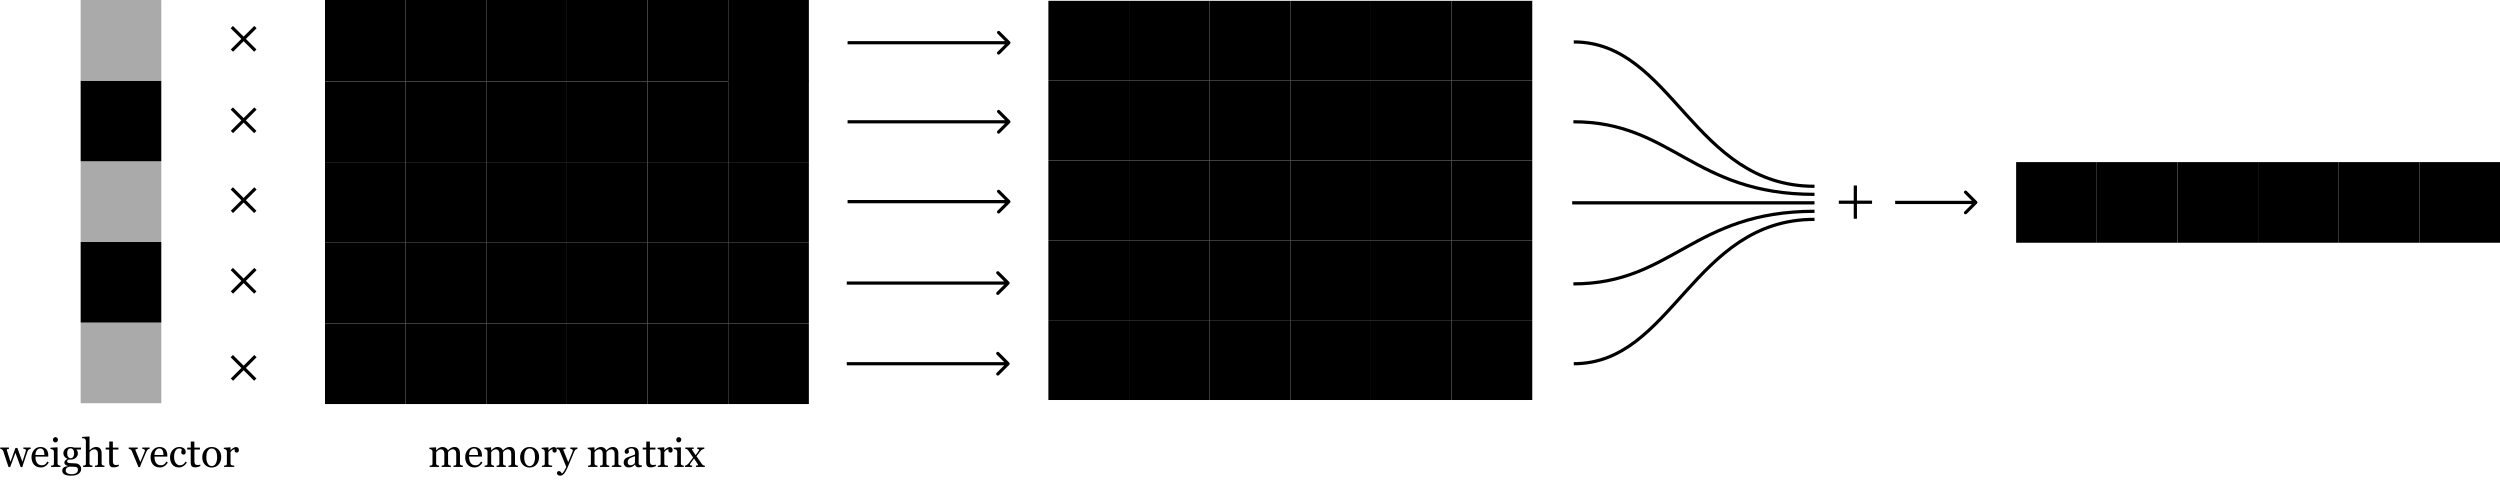 <svg width="3100" height="600" viewBox="0 0 3100 600" fill="none" xmlns="http://www.w3.org/2000/svg">
<g id="Frame 2">
<g id="weighting-vector">
<rect id="3-wv-5" x="200" y="500.01" width="100" height="100" transform="rotate(-180 200 500.01)" fill="#AAAAAA"/>
<rect id="3-wv-4" x="200" y="400.01" width="100" height="100" transform="rotate(-180 200 400.01)" fill="black"/>
<rect id="3-wv-3" x="200" y="300.01" width="100" height="100" transform="rotate(-180 200 300.01)" fill="#AAAAAA"/>
<rect id="3-wv-2" x="200" y="200.01" width="100" height="100" transform="rotate(-180 200 200.01)" fill="black"/>
<rect id="3-wv-1" x="200" y="100.01" width="100" height="100" transform="rotate(-180 200 100.01)" fill="#AAAAAA"/>
</g>
<g id="memory-matrix">
<g id="3-m1">
<rect id="3-mm-16" width="101.01" height="100" transform="matrix(-2.18557e-07 -1 -1 2.18557e-07 1003 101.01)" fill="black"/>
<rect id="3-mm-15" width="101.01" height="100" transform="matrix(-2.18557e-07 -1 -1 2.18557e-07 903 101.01)" fill="black"/>
<rect id="3-mm-14" width="101.01" height="100" transform="matrix(-2.18557e-07 -1 -1 2.18557e-07 803 101.01)" fill="black"/>
<rect id="3-mm-13" width="101.01" height="100" transform="matrix(-2.18557e-07 -1 -1 2.18557e-07 703 101.01)" fill="black"/>
<rect id="3-mm-12" width="101.01" height="100" transform="matrix(-2.18557e-07 -1 -1 2.18557e-07 603 101.01)" fill="black"/>
<rect id="3-mm-11" width="101.01" height="100" transform="matrix(-2.18557e-07 -1 -1 2.18557e-07 503 101.01)" fill="black"/>
</g>
<g id="3-m2">
<rect id="3-mm-26" width="101.01" height="100" transform="matrix(-2.18557e-07 -1 -1 2.18557e-07 1003 201.01)" fill="black"/>
<rect id="3-mm-25" width="100" height="100" transform="matrix(-2.18557e-07 -1 -1 2.18557e-07 903 201.01)" fill="black"/>
<rect id="3-mm-24" width="100" height="100" transform="matrix(-2.18557e-07 -1 -1 2.18557e-07 803 201.01)" fill="black"/>
<rect id="3-mm-23" width="100" height="100" transform="matrix(-2.18557e-07 -1 -1 2.18557e-07 703 201.01)" fill="black"/>
<rect id="3-mm-22" width="100" height="100" transform="matrix(-2.18557e-07 -1 -1 2.18557e-07 603 201.01)" fill="black"/>
<rect id="3-mm-21" width="100" height="100" transform="matrix(-2.18557e-07 -1 -1 2.18557e-07 503 201.01)" fill="black"/>
</g>
<g id="3-m3">
<rect id="3-mm-36" width="100" height="100" transform="matrix(-2.18557e-07 -1 -1 2.18557e-07 1003 301.01)" fill="black"/>
<rect id="3-mm-35" width="100" height="100" transform="matrix(-2.18557e-07 -1 -1 2.18557e-07 903 301.01)" fill="black"/>
<rect id="3-mm-34" width="100" height="100" transform="matrix(-2.18557e-07 -1 -1 2.18557e-07 803 301.01)" fill="black"/>
<rect id="3-mm-33" width="100" height="100" transform="matrix(-2.18557e-07 -1 -1 2.18557e-07 703 301.01)" fill="black"/>
<rect id="3-mm-32" width="100" height="100" transform="matrix(-2.18557e-07 -1 -1 2.18557e-07 603 301.01)" fill="black"/>
<rect id="3-mm-31" width="100" height="100" transform="matrix(-2.18557e-07 -1 -1 2.18557e-07 503 301.01)" fill="black"/>
</g>
<g id="3-m4">
<rect id="3-mm-46" width="100" height="100" transform="matrix(-2.18557e-07 -1 -1 2.18557e-07 1003 401.01)" fill="black"/>
<rect id="3-mm-45" width="100" height="100" transform="matrix(-2.18557e-07 -1 -1 2.18557e-07 903 401.01)" fill="black"/>
<rect id="3-mm-44" width="100" height="100" transform="matrix(-2.18557e-07 -1 -1 2.18557e-07 803 401.01)" fill="black"/>
<rect id="3-mm-43" width="100" height="100" transform="matrix(-2.18557e-07 -1 -1 2.18557e-07 703 401.01)" fill="black"/>
<rect id="3-mm-42" width="100" height="100" transform="matrix(-2.18557e-07 -1 -1 2.18557e-07 603 401.01)" fill="black"/>
<rect id="3-mm-41" width="100" height="100" transform="matrix(-2.18557e-07 -1 -1 2.18557e-07 503 401.01)" fill="black"/>
</g>
<g id="3-m5">
<rect id="3-mm-56" width="100" height="100" transform="matrix(-2.18557e-07 -1 -1 2.18557e-07 1003 501.01)" fill="black"/>
<rect id="3-mm-55" width="100" height="100" transform="matrix(-2.18557e-07 -1 -1 2.18557e-07 903 501.01)" fill="black"/>
<rect id="3-mm-54" width="100" height="100" transform="matrix(-2.18557e-07 -1 -1 2.18557e-07 803 501.01)" fill="black"/>
<rect id="3-mm-53" width="100" height="100" transform="matrix(-2.18557e-07 -1 -1 2.18557e-07 703 501.01)" fill="black"/>
<rect id="3-mm-52" width="100" height="100" transform="matrix(-2.18557e-07 -1 -1 2.18557e-07 603 501.01)" fill="black"/>
<rect id="3-mm-51" width="100" height="100" transform="matrix(-2.18557e-07 -1 -1 2.18557e-07 503 501.01)" fill="black"/>
</g>
</g>
<g id="read-matrix">
<g id="3-rm1">
<rect id="3-rm-16" width="99" height="100" transform="matrix(-2.18998e-07 -1 -1 2.1812e-07 1900 100.01)" fill="black"/>
<rect id="3-rm-15" width="99" height="100" transform="matrix(-2.18557e-07 -1 -1 2.18557e-07 1800 100.01)" fill="black"/>
<rect id="3-rm-14" width="99" height="100" transform="matrix(-2.18557e-07 -1 -1 2.18557e-07 1700 100.01)" fill="black"/>
<rect id="3-rm-13" width="99" height="100" transform="matrix(-2.18557e-07 -1 -1 2.18557e-07 1600 100.01)" fill="black"/>
<rect id="3-rm-12" width="99" height="100" transform="matrix(-2.18557e-07 -1 -1 2.18557e-07 1500 100.01)" fill="black"/>
<rect id="3-rm-11" width="99" height="100" transform="matrix(-2.18557e-07 -1 -1 2.18557e-07 1400 100.01)" fill="black"/>
</g>
<g id="3-rm2">
<rect id="3-rm-26" width="99" height="100" transform="matrix(-2.18998e-07 -1 -1 2.1812e-07 1900 199.011)" fill="black"/>
<rect id="3-rm-25" width="99" height="100" transform="matrix(-2.18557e-07 -1 -1 2.18557e-07 1800 199.011)" fill="black"/>
<rect id="3-rm-24" width="99" height="100" transform="matrix(-2.18557e-07 -1 -1 2.18557e-07 1700 199.011)" fill="black"/>
<rect id="3-rm-23" width="99" height="100" transform="matrix(-2.18557e-07 -1 -1 2.18557e-07 1600 199.011)" fill="black"/>
<rect id="3-rm-22" width="99" height="100" transform="matrix(-2.18557e-07 -1 -1 2.18557e-07 1500 199.011)" fill="black"/>
<rect id="3-rm-21" width="99" height="100" transform="matrix(-2.18557e-07 -1 -1 2.18557e-07 1400 199.011)" fill="black"/>
</g>
<g id="3-rm3">
<rect id="3-rm-36" width="99" height="100" transform="matrix(-2.18998e-07 -1 -1 2.1812e-07 1900 298.011)" fill="black"/>
<rect id="3-rm-35" width="99" height="100" transform="matrix(-2.18557e-07 -1 -1 2.18557e-07 1800 298.011)" fill="black"/>
<rect id="3-rm-34" width="99" height="100" transform="matrix(-2.18557e-07 -1 -1 2.18557e-07 1700 298.011)" fill="black"/>
<rect id="3-rm-33" width="99" height="100" transform="matrix(-2.18557e-07 -1 -1 2.18557e-07 1600 298.011)" fill="black"/>
<rect id="3-rm-32" width="99" height="100" transform="matrix(-2.18557e-07 -1 -1 2.18557e-07 1500 298.011)" fill="black"/>
<rect id="3-rm-31" width="99" height="100" transform="matrix(-2.18557e-07 -1 -1 2.18557e-07 1400 298.011)" fill="black"/>
</g>
<g id="3-rm4">
<rect id="3-rm-46" width="99" height="100" transform="matrix(-2.18998e-07 -1 -1 2.1812e-07 1900 397.012)" fill="black"/>
<rect id="3-rm-45" width="99" height="100" transform="matrix(-2.18557e-07 -1 -1 2.18557e-07 1800 397.012)" fill="black"/>
<rect id="3-rm-44" width="99" height="100" transform="matrix(-2.18557e-07 -1 -1 2.18557e-07 1700 397.012)" fill="black"/>
<rect id="3-rm-43" width="99" height="100" transform="matrix(-2.18557e-07 -1 -1 2.18557e-07 1600 397.012)" fill="black"/>
<rect id="3-rm-42" width="99" height="100" transform="matrix(-2.18557e-07 -1 -1 2.18557e-07 1500 397.012)" fill="black"/>
<rect id="3-rm-41" width="99" height="100" transform="matrix(-2.18557e-07 -1 -1 2.18557e-07 1400 397.012)" fill="black"/>
</g>
<g id="3-rm5">
<rect id="3-rm-56" width="99" height="100" transform="matrix(-2.18998e-07 -1 -1 2.1812e-07 1900 496.012)" fill="black"/>
<rect id="3-rm-55" width="99" height="100" transform="matrix(-2.18557e-07 -1 -1 2.18557e-07 1800 496.012)" fill="black"/>
<rect id="3-rm-54" width="99" height="100" transform="matrix(-2.18557e-07 -1 -1 2.18557e-07 1700 496.012)" fill="black"/>
<rect id="3-rm-53" width="99" height="100" transform="matrix(-2.18557e-07 -1 -1 2.18557e-07 1600 496.012)" fill="black"/>
<rect id="3-rm-52" width="99" height="100" transform="matrix(-2.18557e-07 -1 -1 2.18557e-07 1500 496.012)" fill="black"/>
<rect id="3-rm-51" width="99" height="100" transform="matrix(-2.18557e-07 -1 -1 2.18557e-07 1400 496.012)" fill="black"/>
</g>
</g>
<g id="read-vector">
<rect id="3-rv-6" x="3100" y="201" width="100" height="100" transform="rotate(90 3100 201)" fill="black"/>
<rect id="3-rv-5" x="3000" y="201.01" width="100" height="100" transform="rotate(90 3000 201.01)" fill="black"/>
<rect id="3-rv-4" x="2900" y="201.01" width="100" height="100" transform="rotate(90 2900 201.01)" fill="black"/>
<rect id="3-rv-3" x="2800" y="201.01" width="100" height="100" transform="rotate(90 2800 201.01)" fill="black"/>
<rect id="3-rv-2" x="2700" y="201.01" width="100" height="100" transform="rotate(90 2700 201.01)" fill="black"/>
<rect id="3-rv-1" x="2600" y="201.01" width="100" height="100" transform="rotate(90 2600 201.01)" fill="black"/>
</g>
<g id="others">
<path id="Line 14" d="M1252.41 54.425C1253.2 53.643 1253.2 52.377 1252.41 51.596L1239.69 38.868C1238.91 38.087 1237.64 38.087 1236.86 38.868C1236.08 39.649 1236.08 40.916 1236.86 41.697L1248.17 53.01L1236.86 64.324C1236.08 65.105 1236.08 66.371 1236.86 67.152C1237.64 67.933 1238.91 67.933 1239.69 67.152L1252.41 54.425ZM1051 55.01H1251V51.01H1051V55.01Z" fill="black"/>
<path id="Line 18" d="M1252.41 152.424C1253.2 151.643 1253.2 150.377 1252.41 149.596L1239.69 136.868C1238.91 136.087 1237.64 136.087 1236.86 136.868C1236.08 137.649 1236.08 138.915 1236.86 139.697L1248.17 151.01L1236.86 162.324C1236.08 163.105 1236.08 164.371 1236.86 165.152C1237.64 165.933 1238.91 165.933 1239.69 165.152L1252.41 152.424ZM1051 153.01H1251V149.01H1051V153.01Z" fill="black"/>
<path id="Line 19" d="M1252.41 251.424C1253.2 250.643 1253.2 249.377 1252.41 248.596L1239.69 235.868C1238.91 235.087 1237.64 235.087 1236.86 235.868C1236.08 236.649 1236.08 237.915 1236.86 238.697L1248.17 250.01L1236.86 261.324C1236.08 262.105 1236.08 263.371 1236.86 264.152C1237.64 264.933 1238.91 264.933 1239.69 264.152L1252.41 251.424ZM1051 252.01H1251V248.01H1051V252.01Z" fill="black"/>
<path id="Line 22" d="M2451.41 252.424C2452.2 251.643 2452.2 250.377 2451.41 249.596L2438.69 236.868C2437.91 236.087 2436.64 236.087 2435.86 236.868C2435.08 237.649 2435.08 238.915 2435.86 239.697L2447.17 251.01L2435.86 262.324C2435.08 263.105 2435.08 264.371 2435.86 265.152C2436.64 265.933 2437.91 265.933 2438.69 265.152L2451.41 252.424ZM2350 253.01H2450V249.01H2350V253.01Z" fill="black"/>
<path id="Line 20" d="M1251.41 352.424C1252.2 351.643 1252.2 350.377 1251.41 349.596L1238.69 336.868C1237.91 336.087 1236.64 336.087 1235.86 336.868C1235.08 337.649 1235.08 338.915 1235.86 339.697L1247.17 351.01L1235.86 362.324C1235.08 363.105 1235.08 364.371 1235.86 365.152C1236.64 365.933 1237.91 365.933 1238.69 365.152L1251.41 352.424ZM1050 353.01H1250V349.01H1050V353.01Z" fill="black"/>
<path id="Line 21" d="M1251.41 452.424C1252.2 451.643 1252.2 450.377 1251.41 449.596L1238.69 436.868C1237.91 436.087 1236.64 436.087 1235.86 436.868C1235.08 437.649 1235.08 438.915 1235.86 439.697L1247.17 451.01L1235.86 462.324C1235.08 463.105 1235.08 464.371 1235.86 465.152C1236.64 465.933 1237.91 465.933 1238.69 465.152L1251.41 452.424ZM1050 453.01H1250V449.01H1050V453.01Z" fill="black"/>
<path id="weight vector" d="M38.075 556.5C37.392 556.566 36.651 556.85 35.853 557.355C35.072 557.86 34.503 558.616 34.145 559.625C33.331 562.018 32.558 564.289 31.825 566.437C31.109 568.569 30.303 570.97 29.408 573.639C29.115 574.486 28.814 575.397 28.505 576.374C28.212 577.35 27.943 578.286 27.699 579.181H25.6L19.13 561.457L12.611 579.181H10.609C9.389 575.568 8.192 571.987 7.021 568.439C5.865 564.875 4.84 561.774 3.944 559.137C3.684 558.372 3.188 557.77 2.455 557.331C1.723 556.891 1.015 556.631 0.331 556.549V554.938H11.073V556.647C10.536 556.663 9.95 556.753 9.315 556.916C8.697 557.078 8.388 557.347 8.388 557.721C8.388 557.786 8.412 557.925 8.461 558.136C8.526 558.348 8.599 558.576 8.681 558.82C9.201 560.529 9.787 562.441 10.438 564.557C11.106 566.657 11.96 569.391 13.002 572.76L19.154 555.426H21.498L27.773 572.516C28.472 570.335 29.164 568.227 29.848 566.193C30.547 564.142 31.158 562.222 31.679 560.431C31.793 560.008 31.898 559.625 31.996 559.284C32.11 558.926 32.167 558.576 32.167 558.234C32.167 557.941 32.037 557.681 31.776 557.453C31.516 557.225 31.199 557.038 30.824 556.891C30.499 556.761 30.141 556.663 29.75 556.598C29.376 556.533 29.099 556.5 28.92 556.5V554.938H38.075V556.5ZM60.463 573.346C59.454 575.267 58.103 576.797 56.41 577.936C54.717 579.075 52.773 579.645 50.575 579.645C48.638 579.645 46.938 579.303 45.473 578.62C44.024 577.936 42.828 577.008 41.884 575.836C40.94 574.665 40.232 573.297 39.76 571.735C39.304 570.172 39.076 568.52 39.076 566.779C39.076 565.216 39.32 563.686 39.809 562.189C40.313 560.675 41.046 559.316 42.006 558.112C42.934 556.956 44.081 556.028 45.448 555.329C46.832 554.612 48.378 554.254 50.087 554.254C51.845 554.254 53.35 554.531 54.603 555.084C55.857 555.638 56.874 556.395 57.655 557.355C58.404 558.266 58.957 559.341 59.315 560.578C59.69 561.815 59.877 563.157 59.877 564.606V566.217H43.935C43.935 567.796 44.081 569.228 44.374 570.514C44.683 571.8 45.163 572.931 45.815 573.908C46.449 574.852 47.279 575.6 48.305 576.154C49.33 576.691 50.551 576.959 51.967 576.959C53.415 576.959 54.66 576.626 55.702 575.958C56.76 575.275 57.777 574.054 58.754 572.296L60.463 573.346ZM55.067 564.167C55.067 563.255 54.986 562.278 54.823 561.237C54.677 560.195 54.433 559.324 54.091 558.625C53.717 557.876 53.204 557.265 52.553 556.793C51.902 556.321 51.063 556.085 50.038 556.085C48.329 556.085 46.905 556.802 45.766 558.234C44.643 559.65 44.032 561.627 43.935 564.167H55.067ZM74.94 579.01H63.295V577.399C63.669 577.366 64.052 577.334 64.442 577.301C64.849 577.269 65.199 577.204 65.492 577.106C65.948 576.959 66.282 576.707 66.493 576.349C66.721 575.975 66.835 575.495 66.835 574.909V560.041C66.835 559.52 66.713 559.048 66.469 558.625C66.241 558.185 65.915 557.819 65.492 557.526C65.183 557.331 64.735 557.168 64.149 557.038C63.563 556.891 63.026 556.802 62.538 556.769V555.182L71.034 554.645L71.376 554.987V574.616C71.376 575.185 71.482 575.657 71.693 576.032C71.921 576.406 72.271 576.683 72.743 576.862C73.101 577.008 73.451 577.13 73.793 577.228C74.135 577.309 74.517 577.366 74.94 577.399V579.01ZM71.864 545.148C71.864 546.076 71.555 546.889 70.936 547.589C70.334 548.273 69.586 548.615 68.69 548.615C67.86 548.615 67.136 548.289 66.518 547.638C65.915 546.971 65.614 546.214 65.614 545.368C65.614 544.472 65.915 543.691 66.518 543.024C67.136 542.357 67.86 542.023 68.69 542.023C69.618 542.023 70.375 542.34 70.961 542.975C71.563 543.594 71.864 544.318 71.864 545.148ZM98.524 576.52C99.175 577.139 99.688 577.838 100.062 578.62C100.437 579.401 100.624 580.369 100.624 581.525C100.624 582.681 100.372 583.763 99.867 584.772C99.363 585.797 98.598 586.684 97.572 587.433C96.482 588.198 95.18 588.792 93.666 589.215C92.152 589.639 90.281 589.85 88.051 589.85C84.405 589.85 81.679 589.313 79.872 588.239C78.065 587.181 77.162 585.626 77.162 583.576C77.162 581.916 77.813 580.605 79.115 579.645C80.417 578.685 82.078 578.164 84.096 578.083V577.741C83.607 577.594 83.103 577.415 82.582 577.204C82.061 576.976 81.614 576.715 81.239 576.422C80.816 576.081 80.474 575.682 80.214 575.226C79.954 574.754 79.823 574.176 79.823 573.493C79.823 572.63 80.124 571.841 80.727 571.125C81.345 570.392 82.273 569.765 83.51 569.245V568.878C81.947 568.146 80.735 567.21 79.872 566.071C79.009 564.915 78.578 563.581 78.578 562.067C78.578 559.788 79.424 557.917 81.117 556.452C82.826 554.987 85.007 554.254 87.66 554.254C88.393 554.254 89.117 554.328 89.833 554.474C90.565 554.621 91.306 554.808 92.055 555.036H100.453V557.379H94.789V557.526C95.391 558.226 95.839 558.999 96.132 559.845C96.425 560.692 96.571 561.522 96.571 562.335C96.571 564.451 95.709 566.242 93.983 567.707C92.274 569.171 90.281 569.904 88.002 569.904H85.048C84.674 570.034 84.283 570.27 83.876 570.612C83.469 570.954 83.266 571.417 83.266 572.003C83.266 572.606 83.436 573.069 83.778 573.395C84.12 573.704 84.535 573.916 85.023 574.03C85.495 574.16 86.041 574.241 86.659 574.274C87.294 574.306 87.945 574.331 88.612 574.347C89.329 574.363 90.305 574.412 91.542 574.494C92.795 574.575 93.682 574.624 94.203 574.64C94.952 574.673 95.701 574.852 96.449 575.177C97.214 575.503 97.906 575.95 98.524 576.52ZM91.933 562.238C91.933 560.333 91.542 558.82 90.761 557.697C89.996 556.557 88.913 555.988 87.514 555.988C86.749 555.988 86.09 556.151 85.536 556.476C84.999 556.785 84.56 557.233 84.218 557.819C83.892 558.356 83.656 559.007 83.51 559.772C83.38 560.521 83.314 561.294 83.314 562.091C83.314 563.898 83.705 565.371 84.486 566.51C85.284 567.65 86.309 568.219 87.562 568.219C88.962 568.219 90.037 567.658 90.785 566.535C91.55 565.395 91.933 563.963 91.933 562.238ZM96.62 582.428C96.62 581.517 96.409 580.768 95.985 580.182C95.562 579.596 94.919 579.197 94.057 578.986C93.601 578.921 92.665 578.847 91.249 578.766C89.833 578.685 88.189 578.644 86.317 578.644C84.56 578.986 83.306 579.556 82.558 580.353C81.825 581.167 81.459 582.208 81.459 583.478C81.459 584.048 81.581 584.593 81.825 585.114C82.069 585.635 82.493 586.115 83.095 586.554C83.664 586.977 84.429 587.319 85.39 587.58C86.35 587.856 87.522 587.995 88.905 587.995C91.298 587.995 93.178 587.531 94.545 586.603C95.928 585.692 96.62 584.3 96.62 582.428ZM129.53 579.01H117.714V577.399C118.088 577.366 118.503 577.334 118.959 577.301C119.415 577.269 119.789 577.204 120.082 577.106C120.538 576.959 120.871 576.707 121.083 576.349C121.311 575.975 121.425 575.495 121.425 574.909V562.531C121.425 560.822 121.018 559.503 120.204 558.576C119.407 557.648 118.43 557.184 117.274 557.184C116.428 557.184 115.639 557.322 114.906 557.599C114.19 557.86 113.547 558.185 112.978 558.576C112.424 558.983 112.001 559.389 111.708 559.796C111.415 560.203 111.187 560.545 111.024 560.822V574.665C111.024 575.218 111.13 575.674 111.342 576.032C111.57 576.39 111.911 576.667 112.367 576.862C112.725 577.025 113.091 577.147 113.466 577.228C113.856 577.309 114.28 577.366 114.735 577.399V579.01H102.919V577.399C103.293 577.366 103.684 577.334 104.091 577.301C104.498 577.252 104.84 577.187 105.116 577.106C105.572 576.959 105.914 576.707 106.142 576.349C106.369 575.975 106.483 575.495 106.483 574.909V546.881C106.483 546.328 106.353 545.775 106.093 545.221C105.849 544.668 105.523 544.253 105.116 543.976C104.823 543.764 104.302 543.618 103.554 543.537C102.821 543.439 102.227 543.374 101.771 543.341V541.779L110.683 541.217L111.024 541.583V558.38H111.122C111.659 557.843 112.147 557.371 112.587 556.964C113.026 556.541 113.604 556.102 114.32 555.646C114.939 555.255 115.663 554.93 116.493 554.669C117.34 554.409 118.284 554.279 119.325 554.279C121.474 554.279 123.126 554.962 124.281 556.33C125.437 557.681 126.015 559.634 126.015 562.189V574.713C126.015 575.283 126.112 575.747 126.308 576.105C126.519 576.447 126.861 576.715 127.333 576.911C127.707 577.057 128.041 577.171 128.334 577.252C128.643 577.318 129.042 577.366 129.53 577.399V579.01ZM147.353 577.96C146.295 578.4 145.294 578.766 144.35 579.059C143.406 579.368 142.25 579.523 140.883 579.523C138.865 579.523 137.44 579.018 136.61 578.009C135.797 576.984 135.39 575.543 135.39 573.688V557.379H131.044V555.036H135.487V547.541H139.931V555.036H146.84V557.379H139.979V570.832C139.979 571.841 140.012 572.687 140.077 573.371C140.159 574.038 140.338 574.624 140.614 575.128C140.875 575.6 141.265 575.958 141.786 576.203C142.307 576.447 143.007 576.569 143.886 576.569C144.293 576.569 144.887 576.536 145.668 576.471C146.465 576.39 147.027 576.292 147.353 576.178V577.96ZM185.609 556.427C184.877 556.557 184.177 556.826 183.51 557.233C182.859 557.624 182.297 558.323 181.825 559.333C180.865 561.514 179.872 563.792 178.847 566.168C177.821 568.528 176.755 571.011 175.648 573.615C175.323 574.363 174.973 575.25 174.599 576.276C174.241 577.301 173.907 578.286 173.598 579.23H171.693C170.147 575.405 168.723 571.922 167.421 568.781C166.119 565.623 164.768 562.392 163.368 559.088C163.043 558.34 162.514 557.762 161.781 557.355C161.065 556.932 160.341 556.663 159.608 556.549V554.938H170.741V556.647C170.253 556.663 169.643 556.769 168.91 556.964C168.178 557.143 167.812 557.396 167.812 557.721C167.812 557.77 167.852 557.9 167.934 558.112C168.015 558.307 168.096 558.535 168.178 558.795C168.845 560.456 169.789 562.775 171.01 565.753C172.23 568.732 173.223 571.133 173.988 572.956C174.574 571.556 175.307 569.814 176.186 567.731C177.081 565.648 178.041 563.32 179.066 560.749C179.229 560.309 179.384 559.902 179.53 559.528C179.677 559.137 179.75 558.747 179.75 558.356C179.75 558.079 179.612 557.835 179.335 557.624C179.075 557.396 178.757 557.2 178.383 557.038C178.008 556.875 177.642 556.753 177.284 556.671C176.926 556.59 176.633 556.533 176.405 556.5V554.938H185.609V556.427ZM208.07 573.346C207.061 575.267 205.71 576.797 204.018 577.936C202.325 579.075 200.38 579.645 198.183 579.645C196.246 579.645 194.545 579.303 193.08 578.62C191.632 577.936 190.435 577.008 189.491 575.836C188.547 574.665 187.839 573.297 187.367 571.735C186.911 570.172 186.684 568.52 186.684 566.779C186.684 565.216 186.928 563.686 187.416 562.189C187.921 560.675 188.653 559.316 189.613 558.112C190.541 556.956 191.688 556.028 193.056 555.329C194.439 554.612 195.985 554.254 197.694 554.254C199.452 554.254 200.958 554.531 202.211 555.084C203.464 555.638 204.481 556.395 205.263 557.355C206.011 558.266 206.565 559.341 206.923 560.578C207.297 561.815 207.484 563.157 207.484 564.606V566.217H191.542C191.542 567.796 191.688 569.228 191.981 570.514C192.291 571.8 192.771 572.931 193.422 573.908C194.057 574.852 194.887 575.6 195.912 576.154C196.938 576.691 198.158 576.959 199.574 576.959C201.023 576.959 202.268 576.626 203.31 575.958C204.368 575.275 205.385 574.054 206.361 572.296L208.07 573.346ZM202.675 564.167C202.675 563.255 202.593 562.278 202.431 561.237C202.284 560.195 202.04 559.324 201.698 558.625C201.324 557.876 200.811 557.265 200.16 556.793C199.509 556.321 198.671 556.085 197.646 556.085C195.937 556.085 194.512 556.802 193.373 558.234C192.25 559.65 191.64 561.627 191.542 564.167H202.675ZM221.986 579.645C218.503 579.645 215.777 578.489 213.808 576.178C211.838 573.867 210.854 570.766 210.854 566.876C210.854 565.184 211.114 563.605 211.635 562.14C212.172 560.659 212.945 559.316 213.954 558.112C214.914 556.956 216.119 556.028 217.567 555.329C219.016 554.612 220.595 554.254 222.304 554.254C224.664 554.254 226.584 554.824 228.065 555.963C229.547 557.086 230.287 558.625 230.287 560.578C230.287 561.391 230.092 562.116 229.701 562.75C229.311 563.369 228.668 563.678 227.772 563.678C226.812 563.678 226.063 563.434 225.526 562.946C225.006 562.458 224.745 561.912 224.745 561.31C224.745 560.578 224.843 559.829 225.038 559.064C225.233 558.283 225.347 557.713 225.38 557.355C225.087 556.85 224.647 556.517 224.062 556.354C223.492 556.175 222.873 556.085 222.206 556.085C221.425 556.085 220.676 556.256 219.96 556.598C219.26 556.924 218.576 557.534 217.909 558.429C217.307 559.243 216.819 560.342 216.444 561.725C216.07 563.109 215.883 564.761 215.883 566.681C215.883 569.708 216.55 572.182 217.885 574.103C219.236 576.007 221.002 576.959 223.183 576.959C224.761 576.959 226.08 576.577 227.138 575.812C228.212 575.047 229.205 573.9 230.116 572.37L231.679 573.395C230.604 575.316 229.188 576.837 227.431 577.96C225.673 579.083 223.858 579.645 221.986 579.645ZM248.427 577.96C247.369 578.4 246.368 578.766 245.424 579.059C244.48 579.368 243.324 579.523 241.957 579.523C239.939 579.523 238.515 579.018 237.685 578.009C236.871 576.984 236.464 575.543 236.464 573.688V557.379H232.118V555.036H236.562V547.541H241.005V555.036H247.914V557.379H241.054V570.832C241.054 571.841 241.086 572.687 241.151 573.371C241.233 574.038 241.412 574.624 241.688 575.128C241.949 575.6 242.34 575.958 242.86 576.203C243.381 576.447 244.081 576.569 244.96 576.569C245.367 576.569 245.961 576.536 246.742 576.471C247.54 576.39 248.101 576.292 248.427 576.178V577.96ZM274.306 566.73C274.306 568.423 274.037 570.091 273.5 571.735C272.963 573.362 272.198 574.746 271.205 575.885C270.082 577.187 268.78 578.156 267.299 578.791C265.818 579.425 264.158 579.743 262.318 579.743C260.788 579.743 259.332 579.458 257.948 578.888C256.565 578.302 255.336 577.456 254.262 576.349C253.204 575.259 252.357 573.932 251.723 572.37C251.104 570.791 250.795 569.025 250.795 567.072C250.795 563.312 251.885 560.236 254.066 557.843C256.264 555.451 259.136 554.254 262.685 554.254C266.054 554.254 268.829 555.394 271.01 557.672C273.207 559.935 274.306 562.954 274.306 566.73ZM269.252 566.779C269.252 565.558 269.13 564.272 268.886 562.921C268.642 561.554 268.275 560.399 267.787 559.455C267.266 558.445 266.583 557.64 265.736 557.038C264.89 556.419 263.856 556.11 262.636 556.11C261.382 556.11 260.308 556.419 259.413 557.038C258.534 557.656 257.818 558.502 257.265 559.577C256.744 560.569 256.378 561.701 256.166 562.97C255.954 564.24 255.849 565.469 255.849 566.657C255.849 568.219 255.971 569.668 256.215 571.002C256.475 572.321 256.882 573.501 257.436 574.542C257.989 575.584 258.681 576.406 259.511 577.008C260.357 577.594 261.399 577.887 262.636 577.887C264.67 577.887 266.282 576.903 267.47 574.933C268.658 572.964 269.252 570.246 269.252 566.779ZM296.229 558.039C296.229 558.869 296.026 559.609 295.619 560.26C295.212 560.895 294.586 561.212 293.739 561.212C292.828 561.212 292.128 560.976 291.64 560.504C291.168 560.032 290.932 559.512 290.932 558.942C290.932 558.584 290.956 558.258 291.005 557.965C291.07 557.672 291.127 557.379 291.176 557.086C290.411 557.086 289.516 557.396 288.49 558.014C287.465 558.633 286.594 559.512 285.878 560.651V574.665C285.878 575.234 285.984 575.698 286.195 576.056C286.423 576.414 286.773 576.683 287.245 576.862C287.652 577.025 288.173 577.147 288.808 577.228C289.459 577.309 290.02 577.366 290.492 577.399V579.01H277.797V577.399C278.171 577.366 278.554 577.334 278.944 577.301C279.351 577.269 279.701 577.204 279.994 577.106C280.45 576.959 280.784 576.707 280.995 576.349C281.223 575.975 281.337 575.495 281.337 574.909V560.041C281.337 559.536 281.215 559.04 280.971 558.551C280.743 558.063 280.417 557.672 279.994 557.379C279.685 557.184 279.319 557.046 278.896 556.964C278.472 556.867 278.017 556.802 277.528 556.769V555.182L285.536 554.645L285.878 554.987V558.38H286C287.009 557.062 288.132 556.061 289.369 555.377C290.606 554.694 291.737 554.352 292.763 554.352C293.788 554.352 294.618 554.686 295.253 555.353C295.904 556.02 296.229 556.916 296.229 558.039Z" fill="black"/>
<path id="memory matrix" d="M573.993 579.01H562.25V577.399C562.624 577.366 562.999 577.334 563.373 577.301C563.764 577.269 564.105 577.204 564.398 577.106C564.854 576.959 565.188 576.707 565.399 576.349C565.627 575.975 565.741 575.495 565.741 574.909V562.482C565.741 560.789 565.351 559.487 564.569 558.576C563.804 557.648 562.844 557.184 561.688 557.184C560.891 557.184 560.142 557.306 559.442 557.55C558.743 557.794 558.1 558.136 557.514 558.576C557.042 558.934 556.643 559.324 556.317 559.748C556.008 560.154 555.772 560.496 555.609 560.773V574.665C555.609 575.234 555.707 575.706 555.902 576.081C556.098 576.439 556.431 576.715 556.903 576.911C557.278 577.057 557.611 577.171 557.904 577.252C558.214 577.318 558.612 577.366 559.101 577.399V579.01H547.602V577.399C547.976 577.366 548.334 577.334 548.676 577.301C549.034 577.269 549.359 577.204 549.652 577.106C550.108 576.959 550.442 576.707 550.653 576.349C550.881 575.975 550.995 575.495 550.995 574.909V562.482C550.995 560.789 550.604 559.487 549.823 558.576C549.058 557.648 548.098 557.184 546.942 557.184C546.145 557.184 545.396 557.314 544.696 557.575C543.996 557.819 543.354 558.161 542.768 558.6C542.296 558.958 541.897 559.365 541.571 559.821C541.246 560.26 541.002 560.594 540.839 560.822V574.616C540.839 575.169 540.953 575.633 541.181 576.007C541.409 576.382 541.75 576.667 542.206 576.862C542.548 577.025 542.898 577.147 543.256 577.228C543.614 577.309 544.013 577.366 544.452 577.399V579.01H532.758V577.399C533.132 577.366 533.515 577.334 533.905 577.301C534.312 577.269 534.662 577.204 534.955 577.106C535.411 576.959 535.744 576.707 535.956 576.349C536.184 575.975 536.298 575.495 536.298 574.909V559.943C536.298 559.422 536.176 558.958 535.932 558.551C535.704 558.128 535.378 557.77 534.955 557.477C534.646 557.282 534.263 557.127 533.808 557.013C533.352 556.883 532.88 556.802 532.392 556.769V555.182L540.448 554.645L540.79 554.987V558.429H540.961C541.368 558.022 541.864 557.542 542.45 556.989C543.036 556.435 543.581 555.988 544.086 555.646C544.656 555.255 545.364 554.93 546.21 554.669C547.073 554.409 548 554.279 548.993 554.279C550.556 554.279 551.898 554.702 553.021 555.548C554.145 556.378 554.95 557.388 555.438 558.576C556.024 558.006 556.537 557.51 556.977 557.086C557.432 556.647 558.026 556.183 558.759 555.695C559.377 555.272 560.102 554.93 560.932 554.669C561.778 554.409 562.714 554.279 563.739 554.279C565.774 554.279 567.385 554.946 568.573 556.281C569.761 557.615 570.355 559.666 570.355 562.433V574.665C570.355 575.234 570.453 575.706 570.648 576.081C570.844 576.439 571.177 576.715 571.649 576.911C572.024 577.057 572.39 577.171 572.748 577.252C573.122 577.318 573.537 577.366 573.993 577.399V579.01ZM598.188 573.346C597.178 575.267 595.827 576.797 594.135 577.936C592.442 579.075 590.497 579.645 588.3 579.645C586.363 579.645 584.662 579.303 583.197 578.62C581.749 577.936 580.552 577.008 579.608 575.836C578.664 574.665 577.956 573.297 577.484 571.735C577.029 570.172 576.801 568.52 576.801 566.779C576.801 565.216 577.045 563.686 577.533 562.189C578.038 560.675 578.77 559.316 579.73 558.112C580.658 556.956 581.806 556.028 583.173 555.329C584.556 554.612 586.103 554.254 587.812 554.254C589.569 554.254 591.075 554.531 592.328 555.084C593.581 555.638 594.599 556.395 595.38 557.355C596.129 558.266 596.682 559.341 597.04 560.578C597.414 561.815 597.602 563.157 597.602 564.606V566.217H581.659C581.659 567.796 581.806 569.228 582.099 570.514C582.408 571.8 582.888 572.931 583.539 573.908C584.174 574.852 585.004 575.6 586.029 576.154C587.055 576.691 588.275 576.959 589.691 576.959C591.14 576.959 592.385 576.626 593.427 575.958C594.485 575.275 595.502 574.054 596.479 572.296L598.188 573.346ZM592.792 564.167C592.792 563.255 592.711 562.278 592.548 561.237C592.401 560.195 592.157 559.324 591.815 558.625C591.441 557.876 590.928 557.265 590.277 556.793C589.626 556.321 588.788 556.085 587.763 556.085C586.054 556.085 584.63 556.802 583.49 558.234C582.367 559.65 581.757 561.627 581.659 564.167H592.792ZM642.206 579.01H630.463V577.399C630.837 577.366 631.212 577.334 631.586 577.301C631.977 577.269 632.318 577.204 632.611 577.106C633.067 576.959 633.401 576.707 633.612 576.349C633.84 575.975 633.954 575.495 633.954 574.909V562.482C633.954 560.789 633.563 559.487 632.782 558.576C632.017 557.648 631.057 557.184 629.901 557.184C629.104 557.184 628.355 557.306 627.655 557.55C626.955 557.794 626.312 558.136 625.727 558.576C625.255 558.934 624.856 559.324 624.53 559.748C624.221 560.154 623.985 560.496 623.822 560.773V574.665C623.822 575.234 623.92 575.706 624.115 576.081C624.311 576.439 624.644 576.715 625.116 576.911C625.491 577.057 625.824 577.171 626.117 577.252C626.426 577.318 626.825 577.366 627.313 577.399V579.01H615.814V577.399C616.189 577.366 616.547 577.334 616.889 577.301C617.247 577.269 617.572 577.204 617.865 577.106C618.321 576.959 618.655 576.707 618.866 576.349C619.094 575.975 619.208 575.495 619.208 574.909V562.482C619.208 560.789 618.817 559.487 618.036 558.576C617.271 557.648 616.311 557.184 615.155 557.184C614.358 557.184 613.609 557.314 612.909 557.575C612.209 557.819 611.566 558.161 610.98 558.6C610.508 558.958 610.11 559.365 609.784 559.821C609.459 560.26 609.215 560.594 609.052 560.822V574.616C609.052 575.169 609.166 575.633 609.394 576.007C609.621 576.382 609.963 576.667 610.419 576.862C610.761 577.025 611.111 577.147 611.469 577.228C611.827 577.309 612.226 577.366 612.665 577.399V579.01H600.971V577.399C601.345 577.366 601.728 577.334 602.118 577.301C602.525 577.269 602.875 577.204 603.168 577.106C603.624 576.959 603.957 576.707 604.169 576.349C604.397 575.975 604.511 575.495 604.511 574.909V559.943C604.511 559.422 604.389 558.958 604.145 558.551C603.917 558.128 603.591 557.77 603.168 557.477C602.859 557.282 602.476 557.127 602.021 557.013C601.565 556.883 601.093 556.802 600.604 556.769V555.182L608.661 554.645L609.003 554.987V558.429H609.174C609.581 558.022 610.077 557.542 610.663 556.989C611.249 556.435 611.794 555.988 612.299 555.646C612.868 555.255 613.576 554.93 614.423 554.669C615.285 554.409 616.213 554.279 617.206 554.279C618.769 554.279 620.111 554.702 621.234 555.548C622.357 556.378 623.163 557.388 623.651 558.576C624.237 558.006 624.75 557.51 625.189 557.086C625.645 556.647 626.239 556.183 626.972 555.695C627.59 555.272 628.314 554.93 629.145 554.669C629.991 554.409 630.927 554.279 631.952 554.279C633.987 554.279 635.598 554.946 636.786 556.281C637.974 557.615 638.568 559.666 638.568 562.433V574.665C638.568 575.234 638.666 575.706 638.861 576.081C639.057 576.439 639.39 576.715 639.862 576.911C640.237 577.057 640.603 577.171 640.961 577.252C641.335 577.318 641.75 577.366 642.206 577.399V579.01ZM668.476 566.73C668.476 568.423 668.207 570.091 667.67 571.735C667.133 573.362 666.368 574.746 665.375 575.885C664.252 577.187 662.95 578.156 661.469 578.791C659.988 579.425 658.327 579.743 656.488 579.743C654.958 579.743 653.502 579.458 652.118 578.888C650.735 578.302 649.506 577.456 648.432 576.349C647.374 575.259 646.527 573.932 645.893 572.37C645.274 570.791 644.965 569.025 644.965 567.072C644.965 563.312 646.055 560.236 648.236 557.843C650.434 555.451 653.306 554.254 656.854 554.254C660.224 554.254 662.999 555.394 665.18 557.672C667.377 559.935 668.476 562.954 668.476 566.73ZM663.422 566.779C663.422 565.558 663.3 564.272 663.056 562.921C662.812 561.554 662.445 560.399 661.957 559.455C661.436 558.445 660.753 557.64 659.906 557.038C659.06 556.419 658.026 556.11 656.806 556.11C655.552 556.11 654.478 556.419 653.583 557.038C652.704 557.656 651.988 558.502 651.435 559.577C650.914 560.569 650.548 561.701 650.336 562.97C650.124 564.24 650.019 565.469 650.019 566.657C650.019 568.219 650.141 569.668 650.385 571.002C650.645 572.321 651.052 573.501 651.605 574.542C652.159 575.584 652.851 576.406 653.681 577.008C654.527 577.594 655.569 577.887 656.806 577.887C658.84 577.887 660.451 576.903 661.64 574.933C662.828 572.964 663.422 570.246 663.422 566.779ZM690.399 558.039C690.399 558.869 690.196 559.609 689.789 560.26C689.382 560.895 688.756 561.212 687.909 561.212C686.998 561.212 686.298 560.976 685.81 560.504C685.338 560.032 685.102 559.512 685.102 558.942C685.102 558.584 685.126 558.258 685.175 557.965C685.24 557.672 685.297 557.379 685.346 557.086C684.581 557.086 683.686 557.396 682.66 558.014C681.635 558.633 680.764 559.512 680.048 560.651V574.665C680.048 575.234 680.154 575.698 680.365 576.056C680.593 576.414 680.943 576.683 681.415 576.862C681.822 577.025 682.343 577.147 682.978 577.228C683.629 577.309 684.19 577.366 684.662 577.399V579.01H671.967V577.399C672.341 577.366 672.724 577.334 673.114 577.301C673.521 577.269 673.871 577.204 674.164 577.106C674.62 576.959 674.953 576.707 675.165 576.349C675.393 575.975 675.507 575.495 675.507 574.909V560.041C675.507 559.536 675.385 559.04 675.141 558.551C674.913 558.063 674.587 557.672 674.164 557.379C673.855 557.184 673.489 557.046 673.065 556.964C672.642 556.867 672.187 556.802 671.698 556.769V555.182L679.706 554.645L680.048 554.987V558.38H680.17C681.179 557.062 682.302 556.061 683.539 555.377C684.776 554.694 685.907 554.352 686.933 554.352C687.958 554.352 688.788 554.686 689.423 555.353C690.074 556.02 690.399 556.916 690.399 558.039ZM690.644 586.872C690.644 586.058 690.863 585.39 691.303 584.87C691.758 584.365 692.32 584.113 692.987 584.113C693.508 584.113 693.956 584.21 694.33 584.406C694.704 584.601 695.038 584.853 695.331 585.163C695.575 585.407 695.836 585.74 696.112 586.164C696.389 586.587 696.609 586.937 696.771 587.213C697.585 586.774 698.554 585.626 699.677 583.771C700.816 581.916 701.638 580.288 702.143 578.888C700.596 575.031 699.197 571.58 697.943 568.537C696.69 565.493 695.38 562.344 694.013 559.088C693.703 558.34 693.183 557.762 692.45 557.355C691.718 556.932 690.985 556.663 690.253 556.549V554.938H701.239V556.647C700.751 556.663 700.165 556.769 699.481 556.964C698.798 557.143 698.456 557.355 698.456 557.599C698.456 557.697 698.489 557.86 698.554 558.087C698.635 558.315 698.725 558.551 698.822 558.795C699.441 560.407 700.385 562.734 701.654 565.778C702.924 568.805 703.909 571.23 704.608 573.053C705.341 571.312 706.098 569.513 706.879 567.658C707.676 565.786 708.563 563.581 709.54 561.042C709.654 560.732 709.817 560.309 710.028 559.772C710.24 559.219 710.346 558.747 710.346 558.356C710.346 557.933 709.971 557.542 709.223 557.184C708.49 556.81 707.79 556.582 707.123 556.5V554.938H716.059V556.452C715.57 556.533 714.927 556.818 714.13 557.306C713.332 557.778 712.738 558.454 712.348 559.333C710.411 563.825 708.686 567.918 707.172 571.613C705.674 575.307 704.535 578.026 703.754 579.767C702.729 582.046 701.809 583.82 700.995 585.089C700.198 586.375 699.416 587.384 698.651 588.117C697.903 588.8 697.219 589.256 696.601 589.484C695.998 589.728 695.372 589.85 694.721 589.85C693.451 589.85 692.45 589.549 691.718 588.947C691.002 588.345 690.644 587.653 690.644 586.872ZM770.38 579.01H758.637V577.399C759.011 577.366 759.385 577.334 759.76 577.301C760.15 577.269 760.492 577.204 760.785 577.106C761.241 576.959 761.575 576.707 761.786 576.349C762.014 575.975 762.128 575.495 762.128 574.909V562.482C762.128 560.789 761.737 559.487 760.956 558.576C760.191 557.648 759.231 557.184 758.075 557.184C757.278 557.184 756.529 557.306 755.829 557.55C755.129 557.794 754.486 558.136 753.9 558.576C753.428 558.934 753.03 559.324 752.704 559.748C752.395 560.154 752.159 560.496 751.996 560.773V574.665C751.996 575.234 752.094 575.706 752.289 576.081C752.484 576.439 752.818 576.715 753.29 576.911C753.664 577.057 753.998 577.171 754.291 577.252C754.6 577.318 754.999 577.366 755.487 577.399V579.01H743.988V577.399C744.363 577.366 744.721 577.334 745.062 577.301C745.421 577.269 745.746 577.204 746.039 577.106C746.495 576.959 746.828 576.707 747.04 576.349C747.268 575.975 747.382 575.495 747.382 574.909V562.482C747.382 560.789 746.991 559.487 746.21 558.576C745.445 557.648 744.485 557.184 743.329 557.184C742.532 557.184 741.783 557.314 741.083 557.575C740.383 557.819 739.74 558.161 739.154 558.6C738.682 558.958 738.284 559.365 737.958 559.821C737.632 560.26 737.388 560.594 737.226 560.822V574.616C737.226 575.169 737.34 575.633 737.567 576.007C737.795 576.382 738.137 576.667 738.593 576.862C738.935 577.025 739.285 577.147 739.643 577.228C740.001 577.309 740.399 577.366 740.839 577.399V579.01H729.145V577.399C729.519 577.366 729.901 577.334 730.292 577.301C730.699 577.269 731.049 577.204 731.342 577.106C731.798 576.959 732.131 576.707 732.343 576.349C732.571 575.975 732.685 575.495 732.685 574.909V559.943C732.685 559.422 732.562 558.958 732.318 558.551C732.09 558.128 731.765 557.77 731.342 557.477C731.033 557.282 730.65 557.127 730.194 557.013C729.739 556.883 729.267 556.802 728.778 556.769V555.182L736.835 554.645L737.177 554.987V558.429H737.348C737.755 558.022 738.251 557.542 738.837 556.989C739.423 556.435 739.968 555.988 740.473 555.646C741.042 555.255 741.75 554.93 742.597 554.669C743.459 554.409 744.387 554.279 745.38 554.279C746.942 554.279 748.285 554.702 749.408 555.548C750.531 556.378 751.337 557.388 751.825 558.576C752.411 558.006 752.924 557.51 753.363 557.086C753.819 556.647 754.413 556.183 755.146 555.695C755.764 555.272 756.488 554.93 757.318 554.669C758.165 554.409 759.101 554.279 760.126 554.279C762.16 554.279 763.772 554.946 764.96 556.281C766.148 557.615 766.742 559.666 766.742 562.433V574.665C766.742 575.234 766.84 575.706 767.035 576.081C767.23 576.439 767.564 576.715 768.036 576.911C768.41 577.057 768.777 577.171 769.135 577.252C769.509 577.318 769.924 577.366 770.38 577.399V579.01ZM795.99 578.571C795.225 578.847 794.55 579.067 793.964 579.23C793.394 579.409 792.743 579.499 792.011 579.499C790.741 579.499 789.724 579.206 788.959 578.62C788.21 578.017 787.73 577.147 787.519 576.007H787.372C786.314 577.179 785.175 578.074 783.954 578.693C782.75 579.311 781.293 579.621 779.584 579.621C777.777 579.621 776.288 579.067 775.116 577.96C773.961 576.854 773.383 575.405 773.383 573.615C773.383 572.687 773.513 571.857 773.773 571.125C774.034 570.392 774.424 569.733 774.945 569.147C775.352 568.659 775.889 568.227 776.557 567.853C777.224 567.462 777.851 567.153 778.437 566.925C779.169 566.649 780.65 566.136 782.88 565.387C785.126 564.639 786.64 564.053 787.421 563.629V561.212C787.421 561.001 787.372 560.594 787.274 559.992C787.193 559.389 787.006 558.82 786.713 558.283C786.387 557.681 785.924 557.16 785.321 556.72C784.735 556.264 783.897 556.037 782.807 556.037C782.058 556.037 781.358 556.167 780.707 556.427C780.072 556.671 779.625 556.932 779.364 557.208C779.364 557.534 779.438 558.014 779.584 558.649C779.747 559.284 779.828 559.87 779.828 560.407C779.828 560.976 779.568 561.497 779.047 561.969C778.542 562.441 777.834 562.677 776.923 562.677C776.109 562.677 775.507 562.392 775.116 561.823C774.742 561.237 774.555 560.586 774.555 559.87C774.555 559.121 774.815 558.405 775.336 557.721C775.873 557.038 776.565 556.427 777.411 555.89C778.144 555.434 779.031 555.052 780.072 554.743C781.114 554.417 782.131 554.254 783.124 554.254C784.491 554.254 785.679 554.352 786.688 554.547C787.714 554.726 788.642 555.125 789.472 555.744C790.302 556.346 790.928 557.168 791.352 558.209C791.791 559.235 792.011 560.561 792.011 562.189C792.011 564.516 791.986 566.583 791.938 568.39C791.889 570.181 791.864 572.142 791.864 574.274C791.864 574.909 791.97 575.413 792.182 575.788C792.41 576.162 792.751 576.479 793.207 576.74C793.451 576.886 793.834 576.968 794.354 576.984C794.892 577 795.437 577.008 795.99 577.008V578.571ZM787.47 565.68C786.086 566.087 784.874 566.486 783.832 566.876C782.79 567.267 781.822 567.755 780.927 568.341C780.113 568.895 779.47 569.554 778.998 570.319C778.526 571.068 778.29 571.963 778.29 573.004C778.29 574.355 778.64 575.348 779.34 575.983C780.056 576.618 780.959 576.935 782.05 576.935C783.205 576.935 784.223 576.658 785.102 576.105C785.98 575.535 786.721 574.868 787.323 574.103L787.47 565.68ZM813.251 577.96C812.193 578.4 811.192 578.766 810.248 579.059C809.304 579.368 808.148 579.523 806.781 579.523C804.763 579.523 803.339 579.018 802.509 578.009C801.695 576.984 801.288 575.543 801.288 573.688V557.379H796.942V555.036H801.386V547.541H805.829V555.036H812.738V557.379H805.878V570.832C805.878 571.841 805.91 572.687 805.976 573.371C806.057 574.038 806.236 574.624 806.513 575.128C806.773 575.6 807.164 575.958 807.685 576.203C808.205 576.447 808.905 576.569 809.784 576.569C810.191 576.569 810.785 576.536 811.566 576.471C812.364 576.39 812.925 576.292 813.251 576.178V577.96ZM834.101 558.039C834.101 558.869 833.897 559.609 833.49 560.26C833.083 560.895 832.457 561.212 831.61 561.212C830.699 561.212 829.999 560.976 829.511 560.504C829.039 560.032 828.803 559.512 828.803 558.942C828.803 558.584 828.827 558.258 828.876 557.965C828.941 557.672 828.998 557.379 829.047 557.086C828.282 557.086 827.387 557.396 826.361 558.014C825.336 558.633 824.465 559.512 823.749 560.651V574.665C823.749 575.234 823.855 575.698 824.066 576.056C824.294 576.414 824.644 576.683 825.116 576.862C825.523 577.025 826.044 577.147 826.679 577.228C827.33 577.309 827.891 577.366 828.363 577.399V579.01H815.668V577.399C816.042 577.366 816.425 577.334 816.815 577.301C817.222 577.269 817.572 577.204 817.865 577.106C818.321 576.959 818.655 576.707 818.866 576.349C819.094 575.975 819.208 575.495 819.208 574.909V560.041C819.208 559.536 819.086 559.04 818.842 558.551C818.614 558.063 818.288 557.672 817.865 557.379C817.556 557.184 817.19 557.046 816.767 556.964C816.343 556.867 815.888 556.802 815.399 556.769V555.182L823.407 554.645L823.749 554.987V558.38H823.871C824.88 557.062 826.003 556.061 827.24 555.377C828.477 554.694 829.608 554.352 830.634 554.352C831.659 554.352 832.489 554.686 833.124 555.353C833.775 556.02 834.101 556.916 834.101 558.039ZM847.87 579.01H836.225V577.399C836.599 577.366 836.981 577.334 837.372 577.301C837.779 577.269 838.129 577.204 838.422 577.106C838.878 576.959 839.211 576.707 839.423 576.349C839.651 575.975 839.765 575.495 839.765 574.909V560.041C839.765 559.52 839.643 559.048 839.398 558.625C839.171 558.185 838.845 557.819 838.422 557.526C838.113 557.331 837.665 557.168 837.079 557.038C836.493 556.891 835.956 556.802 835.468 556.769V555.182L843.964 554.645L844.306 554.987V574.616C844.306 575.185 844.411 575.657 844.623 576.032C844.851 576.406 845.201 576.683 845.673 576.862C846.031 577.008 846.381 577.13 846.723 577.228C847.064 577.309 847.447 577.366 847.87 577.399V579.01ZM844.794 545.148C844.794 546.076 844.485 546.889 843.866 547.589C843.264 548.273 842.515 548.615 841.62 548.615C840.79 548.615 840.066 548.289 839.447 547.638C838.845 546.971 838.544 546.214 838.544 545.368C838.544 544.472 838.845 543.691 839.447 543.024C840.066 542.357 840.79 542.023 841.62 542.023C842.548 542.023 843.305 542.34 843.891 542.975C844.493 543.594 844.794 544.318 844.794 545.148ZM874.018 579.01H862.982V577.399C863.715 577.318 864.333 577.236 864.838 577.155C865.359 577.073 865.619 576.862 865.619 576.52C865.619 576.374 865.538 576.146 865.375 575.836C865.212 575.527 865.049 575.242 864.887 574.982C864.48 574.347 863.918 573.501 863.202 572.443C862.502 571.369 861.64 570.091 860.614 568.61C859.768 569.668 858.987 570.701 858.271 571.71C857.554 572.703 856.806 573.761 856.024 574.884C855.91 575.047 855.788 575.25 855.658 575.495C855.544 575.739 855.487 575.934 855.487 576.081C855.487 576.439 855.715 576.74 856.171 576.984C856.643 577.212 857.343 577.366 858.271 577.448V579.01H849.359V577.497C850.466 577.171 851.353 576.78 852.021 576.325C852.704 575.853 853.331 575.275 853.9 574.591C854.405 573.94 855.105 573.045 856 571.906C856.911 570.766 858.083 569.22 859.516 567.267C858.686 566.079 857.668 564.63 856.464 562.921C855.276 561.196 854.291 559.764 853.51 558.625C853.087 558.006 852.598 557.51 852.045 557.135C851.508 556.745 850.743 556.549 849.75 556.549V554.938H860.224V556.549C859.703 556.549 859.19 556.582 858.686 556.647C858.181 556.712 857.929 556.859 857.929 557.086C857.929 557.233 857.978 557.396 858.075 557.575C858.173 557.754 858.295 557.949 858.441 558.161C858.799 558.714 859.353 559.569 860.102 560.724C860.867 561.88 861.688 563.1 862.567 564.386C863.137 563.605 863.796 562.694 864.545 561.652C865.31 560.61 866.01 559.617 866.645 558.673C866.71 558.559 866.775 558.421 866.84 558.258C866.905 558.079 866.938 557.908 866.938 557.746C866.938 557.404 866.653 557.135 866.083 556.94C865.53 556.728 865.001 556.582 864.496 556.5V554.938H873.383V556.452C872.13 556.777 871.153 557.168 870.453 557.624C869.753 558.063 869.159 558.576 868.671 559.162C868.134 559.829 867.491 560.651 866.742 561.627C866.01 562.604 864.976 563.971 863.642 565.729C865.123 567.812 866.327 569.521 867.255 570.856C868.183 572.191 869.118 573.566 870.062 574.982C870.535 575.698 871.055 576.268 871.625 576.691C872.211 577.098 873.008 577.334 874.018 577.399V579.01Z" fill="black"/>
<g id="Group 7">
<line id="Line 1" x1="287.586" y1="470.751" x2="316.741" y2="441.596" stroke="black" stroke-width="4"/>
<line id="Line 2" x1="287.414" y1="441.596" x2="316.569" y2="470.751" stroke="black" stroke-width="4"/>
</g>
<g id="Group 8">
<line id="Line 1_2" x1="287.586" y1="362.751" x2="316.741" y2="333.596" stroke="black" stroke-width="4"/>
<line id="Line 2_2" x1="287.414" y1="333.596" x2="316.569" y2="362.751" stroke="black" stroke-width="4"/>
</g>
<g id="Group 9">
<line id="Line 1_3" x1="287.586" y1="262.751" x2="316.741" y2="233.596" stroke="black" stroke-width="4"/>
<line id="Line 2_3" x1="287.414" y1="233.596" x2="316.569" y2="262.751" stroke="black" stroke-width="4"/>
</g>
<g id="Group 12">
<line id="Line 1_4" x1="2280.12" y1="250.747" x2="2321.35" y2="250.747" stroke="black" stroke-width="4"/>
<line id="Line 2_4" x1="2300.62" y1="230.01" x2="2300.62" y2="271.241" stroke="black" stroke-width="4"/>
</g>
<g id="Group 10">
<line id="Line 1_5" x1="287.586" y1="163.751" x2="316.741" y2="134.596" stroke="black" stroke-width="4"/>
<line id="Line 2_5" x1="287.414" y1="134.596" x2="316.569" y2="163.751" stroke="black" stroke-width="4"/>
</g>
<g id="Group 11">
<line id="Line 1_6" x1="287.586" y1="62.751" x2="316.741" y2="33.596" stroke="black" stroke-width="4"/>
<line id="Line 2_6" x1="287.414" y1="33.596" x2="316.569" y2="62.751" stroke="black" stroke-width="4"/>
</g>
<path id="Vector 8" d="M1951.5 52.01C2074 52.01 2099.5 231.01 2250 231.01" stroke="black" stroke-width="4"/>
<path id="Vector 9" d="M1951 151.01C2073.71 151.01 2099.25 241.01 2250 241.01" stroke="black" stroke-width="4"/>
<path id="Vector 11" d="M1951.5 451.01C2074 451.01 2099.5 272.01 2250 272.01" stroke="black" stroke-width="4"/>
<path id="Vector 12" d="M1951 352.01C2073.71 352.01 2099.25 262.01 2250 262.01" stroke="black" stroke-width="4"/>
<path id="Vector 10" d="M1949.5 251.51C2072.21 251.51 2099.25 251.51 2250 251.51" stroke="black" stroke-width="4"/>
</g>
</g>
</svg>
